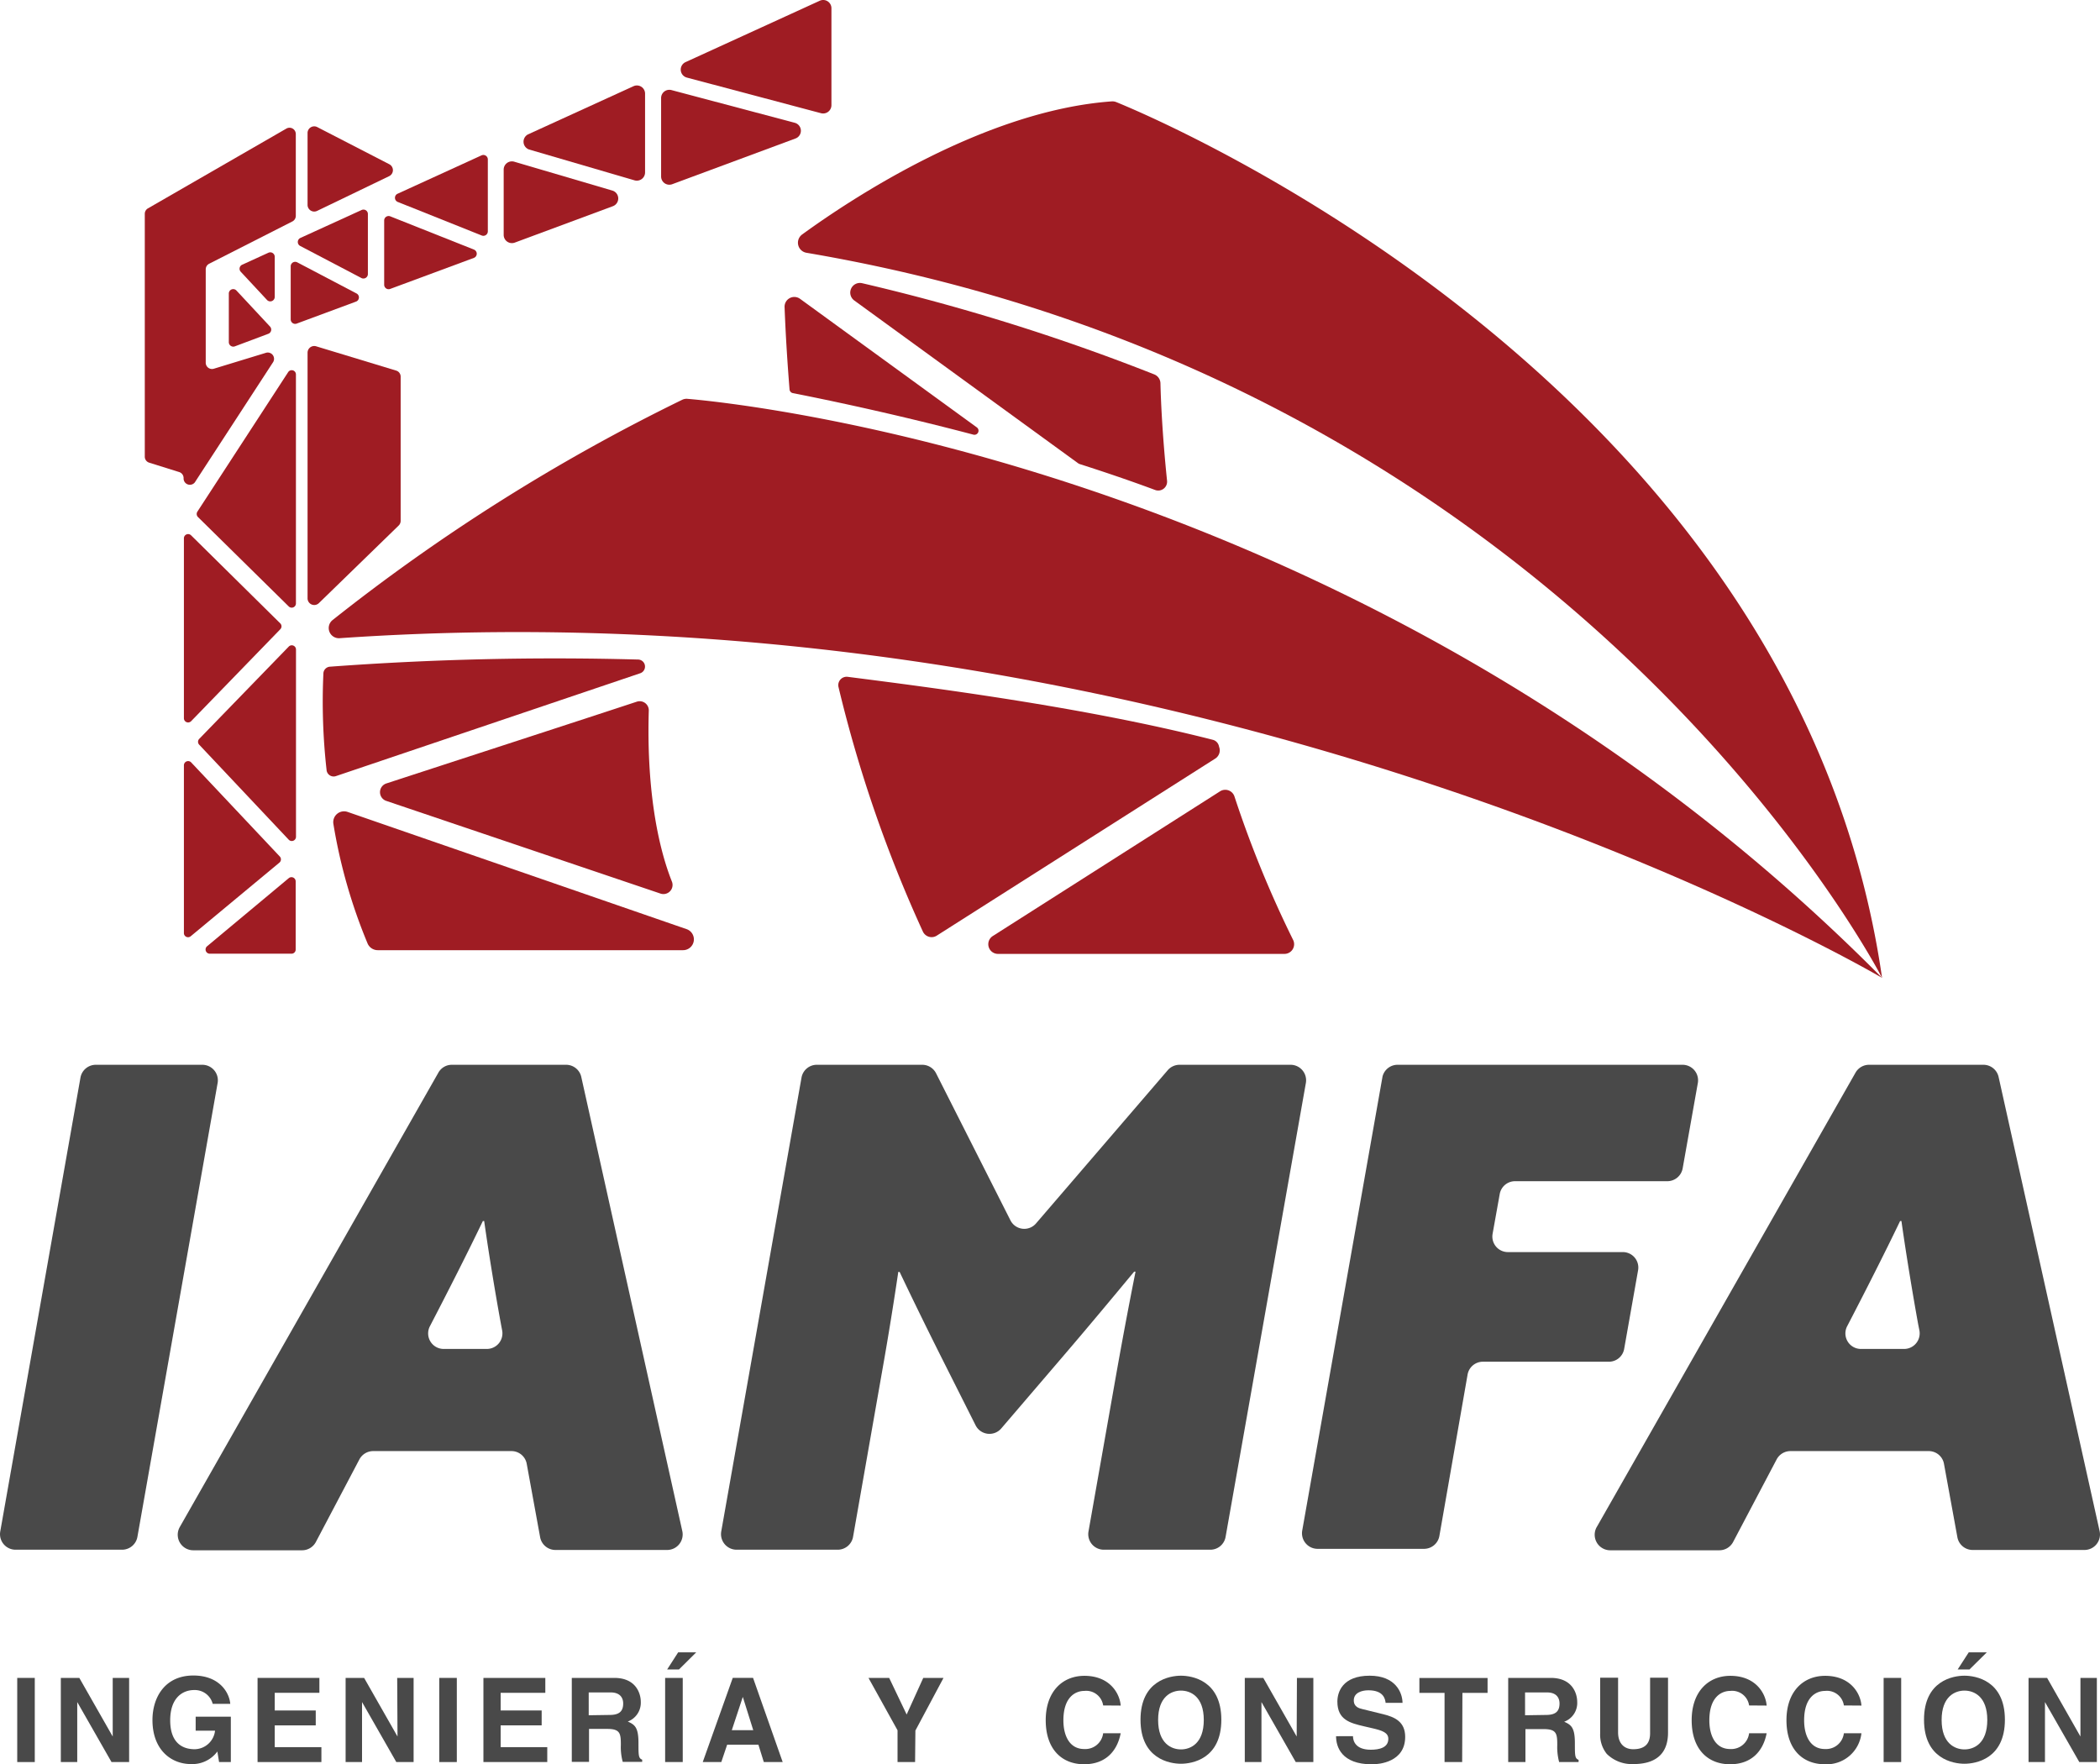 <svg id="Capa_1" data-name="Capa 1" xmlns="http://www.w3.org/2000/svg" viewBox="0 0 333.88 280.51"><defs><style>.cls-1{fill:#494949;}.cls-2{fill:#9f1c23;}</style></defs><title>logo color</title><path class="cls-1" d="M107.22,277.58h16.94a2.47,2.47,0,0,1,2.43,2.9l-12.76,72.2a2.48,2.48,0,0,1-2.43,2H94.46a2.47,2.47,0,0,1-2.43-2.9l12.76-72.2A2.48,2.48,0,0,1,107.22,277.58Z" transform="translate(-91.99 -108.29)"/><path class="cls-1" d="M163.8,277.58H182a2.47,2.47,0,0,1,2.41,1.94l16.06,72.2a2.47,2.47,0,0,1-2.41,3H180.3a2.48,2.48,0,0,1-2.43-2L175.73,341a2.46,2.46,0,0,0-2.42-2h-22a2.48,2.48,0,0,0-2.18,1.32l-6.92,13.13a2.48,2.48,0,0,1-2.18,1.32H122.71a2.47,2.47,0,0,1-2.14-3.69l41.09-72.2A2.45,2.45,0,0,1,163.8,277.58Zm-1.28,45.18h6.88a2.48,2.48,0,0,0,2.43-2.93l-.19-1c-.86-4.69-1.92-11.08-2.67-16.41h-.21c-2.45,5.11-5.65,11.4-8.42,16.73h0A2.47,2.47,0,0,0,162.52,322.76Z" transform="translate(-91.99 -108.29)"/><path class="cls-1" d="M251.18,335.4a2.47,2.47,0,0,1-4.08-.5l-5.68-11.29c-2.45-4.9-4.37-8.84-6.4-13.1h-.21c-.74,5-1.6,10.33-2.45,15.12l-4.75,27.05a2.48,2.48,0,0,1-2.43,2H209.09a2.48,2.48,0,0,1-2.43-2.9l12.77-72.2a2.47,2.47,0,0,1,2.43-2h16.76a2.47,2.47,0,0,1,2.2,1.36l11.82,23.37a2.46,2.46,0,0,0,4.07.49l20.94-24.36a2.48,2.48,0,0,1,1.87-.86h17.66a2.47,2.47,0,0,1,2.43,2.9l-12.77,72.2a2.46,2.46,0,0,1-2.43,2H267.48a2.47,2.47,0,0,1-2.43-2.9l4.17-23.63c1.07-6.07,2.14-11.82,3.31-17.68h-.22c-3.62,4.36-7.35,8.84-11.18,13.31Z" transform="translate(-91.99 -108.29)"/><path class="cls-1" d="M314.23,277.58H359.5a2.47,2.47,0,0,1,2.43,2.9l-2.42,13.61a2.48,2.48,0,0,1-2.43,2H332.87a2.47,2.47,0,0,0-2.43,2l-1.14,6.36a2.47,2.47,0,0,0,2.43,2.91H350a2.46,2.46,0,0,1,2.43,2.89l-2.22,12.54a2.46,2.46,0,0,1-2.42,2H327.76a2.47,2.47,0,0,0-2.43,2l-4.5,25.75a2.48,2.48,0,0,1-2.43,2H301.46a2.48,2.48,0,0,1-2.43-2.9l12.77-72.2A2.47,2.47,0,0,1,314.23,277.58Z" transform="translate(-91.99 -108.29)"/><path class="cls-1" d="M389.13,277.58h18.21a2.47,2.47,0,0,1,2.41,1.94l16.06,72.2a2.47,2.47,0,0,1-2.41,3H405.63a2.47,2.47,0,0,1-2.43-2L401.06,341a2.46,2.46,0,0,0-2.42-2h-22a2.48,2.48,0,0,0-2.18,1.32l-6.92,13.13a2.48,2.48,0,0,1-2.19,1.32H348A2.47,2.47,0,0,1,345.9,351L387,278.83A2.48,2.48,0,0,1,389.13,277.58Zm-1.28,45.18h6.88a2.48,2.48,0,0,0,2.43-2.93l-.2-1c-.85-4.69-1.91-11.08-2.66-16.41h-.21c-2.45,5.11-5.65,11.4-8.42,16.73h0A2.47,2.47,0,0,0,387.85,322.76Z" transform="translate(-91.99 -108.29)"/><path class="cls-1" d="M97.52,388.44H94.73V375.06h2.79Z" transform="translate(-91.99 -108.29)"/><path class="cls-1" d="M109.91,375.06h2.61v13.38h-2.8l-5.45-9.54h0v9.54h-2.61V375.06h2.94l5.31,9.32h0Z" transform="translate(-91.99 -108.29)"/><path class="cls-1" d="M123.1,381.23h5.59v7.21h-1.87l-.27-1.68a4.94,4.94,0,0,1-4.18,2c-3.22,0-6.14-2.31-6.14-7,0-3.63,2-7.08,6.5-7.08h0c4.1,0,5.72,2.66,5.87,4.51h-2.79a2.94,2.94,0,0,0-2.93-2.2c-2,0-3.83,1.38-3.83,4.81,0,3.65,2,4.6,3.89,4.6a3.31,3.31,0,0,0,3.24-2.95H123.1Z" transform="translate(-91.99 -108.29)"/><path class="cls-1" d="M142.77,377.43h-7.1v2.81h6.52v2.37h-6.52v3.46h7.42v2.37H132.94V375.06h9.83Z" transform="translate(-91.99 -108.29)"/><path class="cls-1" d="M155.14,375.06h2.61v13.38H155l-5.45-9.54h0v9.54h-2.61V375.06h2.94l5.31,9.32h0Z" transform="translate(-91.99 -108.29)"/><path class="cls-1" d="M164.62,388.44h-2.79V375.06h2.79Z" transform="translate(-91.99 -108.29)"/><path class="cls-1" d="M178.69,377.43h-7.1v2.81h6.52v2.37h-6.52v3.46H179v2.37H168.85V375.06h9.84Z" transform="translate(-91.99 -108.29)"/><path class="cls-1" d="M182.9,375.06h6.76c3.56,0,4.21,2.63,4.21,3.79A3.2,3.2,0,0,1,191.8,382c1.1.49,1.7.9,1.7,3.39,0,2,0,2.44.59,2.67v.35H191a8.75,8.75,0,0,1-.3-2.7c0-1.83-.11-2.54-2.18-2.54h-2.88v5.24H182.9Zm6,5.89c1.46,0,2.17-.5,2.17-1.82,0-.71-.32-1.76-2-1.76h-3.48V381Z" transform="translate(-91.99 -108.29)"/><path class="cls-1" d="M200.54,388.44h-2.8V375.06h2.8Zm-.6-14.72h-1.88l1.75-2.72h2.87Z" transform="translate(-91.99 -108.29)"/><path class="cls-1" d="M206.67,388.44h-2.95l4.77-13.38h3.23l4.71,13.38h-3l-.86-2.76H207.6Zm1.67-5.07h3.41l-1.66-5.29h0Z" transform="translate(-91.99 -108.29)"/><path class="cls-1" d="M237.48,388.44h-2.79v-5.05l-4.62-8.33h3.29l2.78,5.82,2.64-5.82H242l-4.47,8.37Z" transform="translate(-91.99 -108.29)"/><path class="cls-1" d="M267.38,379.44a2.72,2.72,0,0,0-3-2.31c-1.34,0-3.32.9-3.32,4.68,0,2.4.95,4.56,3.32,4.56a2.86,2.86,0,0,0,3-2.51h2.79c-.56,2.9-2.46,4.93-5.81,4.93-3.56,0-6.11-2.4-6.11-7s2.7-7.06,6.15-7.06c4,0,5.62,2.76,5.77,4.73Z" transform="translate(-91.99 -108.29)"/><path class="cls-1" d="M279.75,374.71c1.77,0,6.42.76,6.42,7s-4.65,7-6.42,7-6.43-.76-6.43-7S278,374.71,279.75,374.71Zm0,11.72c1.51,0,3.63-.93,3.63-4.68s-2.12-4.67-3.63-4.67-3.63.93-3.63,4.67S278.24,386.43,279.75,386.43Z" transform="translate(-91.99 -108.29)"/><path class="cls-1" d="M298.19,375.06h2.61v13.38H298l-5.45-9.54h0v9.54H289.9V375.06h2.94l5.31,9.32h0Z" transform="translate(-91.99 -108.29)"/><path class="cls-1" d="M307.1,384.32c0,.75.39,2.16,2.83,2.16,1.32,0,2.79-.31,2.79-1.73,0-1-1-1.32-2.42-1.66l-1.43-.33c-2.17-.51-4.25-1-4.25-3.93,0-1.49.8-4.12,5.14-4.12,4.1,0,5.2,2.68,5.22,4.32h-2.69c-.07-.59-.3-2-2.74-2-1.06,0-2.32.39-2.32,1.6,0,1.05.85,1.27,1.41,1.4l3.26.8c1.83.45,3.5,1.19,3.5,3.6,0,4-4.09,4.37-5.27,4.37-4.88,0-5.72-2.81-5.72-4.47Z" transform="translate(-91.99 -108.29)"/><path class="cls-1" d="M324.46,388.44h-2.8v-11h-4v-2.37H328.5v2.37h-4Z" transform="translate(-91.99 -108.29)"/><path class="cls-1" d="M331.78,375.06h6.76c3.56,0,4.21,2.63,4.21,3.79a3.18,3.18,0,0,1-2.07,3.18c1.1.49,1.7.9,1.7,3.39,0,2,0,2.44.59,2.67v.35h-3.09a9.08,9.08,0,0,1-.3-2.7c0-1.83-.11-2.54-2.18-2.54h-2.88v5.24h-2.74Zm6,5.89c1.45,0,2.16-.5,2.16-1.82,0-.71-.32-1.76-2-1.76h-3.48V381Z" transform="translate(-91.99 -108.29)"/><path class="cls-1" d="M357.19,383.76c0,3.52-2.13,5-5.5,5a5.67,5.67,0,0,1-4.24-1.62,4.87,4.87,0,0,1-1.05-3.24v-8.87h2.85v8.68c0,1.87,1.08,2.69,2.39,2.69,1.92,0,2.7-.93,2.7-2.55v-8.82h2.85Z" transform="translate(-91.99 -108.29)"/><path class="cls-1" d="M370.08,379.44a2.72,2.72,0,0,0-3-2.31c-1.34,0-3.32.9-3.32,4.68,0,2.4.95,4.56,3.32,4.56a2.86,2.86,0,0,0,3-2.51h2.79c-.56,2.9-2.46,4.93-5.81,4.93-3.56,0-6.11-2.4-6.11-7s2.7-7.06,6.15-7.06c4,0,5.62,2.76,5.77,4.73Z" transform="translate(-91.99 -108.29)"/><path class="cls-1" d="M385.15,379.44a2.72,2.72,0,0,0-3-2.31c-1.34,0-3.32.9-3.32,4.68,0,2.4.95,4.56,3.32,4.56a2.86,2.86,0,0,0,3-2.51h2.79a5.56,5.56,0,0,1-5.81,4.93c-3.56,0-6.11-2.4-6.11-7s2.7-7.06,6.15-7.06c4,0,5.63,2.76,5.77,4.73Z" transform="translate(-91.99 -108.29)"/><path class="cls-1" d="M394.26,388.44h-2.79V375.06h2.79Z" transform="translate(-91.99 -108.29)"/><path class="cls-1" d="M404.32,374.71c1.77,0,6.43.76,6.43,7s-4.66,7-6.43,7-6.43-.76-6.43-7S402.55,374.71,404.32,374.71Zm0,11.72c1.51,0,3.63-.93,3.63-4.68s-2.12-4.67-3.63-4.67-3.63.93-3.63,4.67S402.81,386.43,404.32,386.43Zm.8-12.71h-1.88L405,371h2.87Z" transform="translate(-91.99 -108.29)"/><path class="cls-1" d="M422.76,375.06h2.61v13.38h-2.79l-5.46-9.54h0v9.54h-2.61V375.06h2.95l5.3,9.32h0Z" transform="translate(-91.99 -108.29)"/><path class="cls-2" d="M140.89,129.37v11.45a1.06,1.06,0,0,0,1.52,1l11.47-5.53a1.06,1.06,0,0,0,0-1.89l-11.48-5.92A1.06,1.06,0,0,0,140.89,129.37Z" transform="translate(-91.99 -108.29)"/><path class="cls-2" d="M140.89,164.35v39.07a1.06,1.06,0,0,0,1.8.76l12.68-12.33a1.05,1.05,0,0,0,.32-.76V168.2a1,1,0,0,0-.75-1l-12.68-3.85A1.06,1.06,0,0,0,140.89,164.35Z" transform="translate(-91.99 -108.29)"/><path class="cls-2" d="M219.51,145.58c7.72-5.62,28.94-19.71,49.22-21.17a1.67,1.67,0,0,1,.73.11c6.75,2.75,108.24,45.45,121.76,139.24,0,0-48.36-94.43-171-115.28A1.62,1.62,0,0,1,219.51,145.58Z" transform="translate(-91.99 -108.29)"/><path class="cls-2" d="M144.81,206.92a303.09,303.09,0,0,1,55.65-35.07,1.56,1.56,0,0,1,.82-.15c7.44.62,109.17,10.51,189.94,92.06,0,0-107.75-63.54-245.28-54A1.62,1.62,0,0,1,144.81,206.92Z" transform="translate(-91.99 -108.29)"/><path class="cls-2" d="M137.89,211.1l-14.23,14.67a.67.67,0,0,0,0,.92l14.24,15.11a.67.67,0,0,0,1.15-.46V211.56A.67.67,0,0,0,137.89,211.1Z" transform="translate(-91.99 -108.29)"/><path class="cls-2" d="M121.23,193.92v28.57a.67.67,0,0,0,1.14.47l14.18-14.62a.66.66,0,0,0,0-.94l-14.18-14A.67.67,0,0,0,121.23,193.92Z" transform="translate(-91.99 -108.29)"/><path class="cls-2" d="M137.81,167.45l-14.44,22.19a.69.69,0,0,0,.09.85l14.44,14.22a.67.67,0,0,0,1.14-.48V167.82A.67.67,0,0,0,137.81,167.45Z" transform="translate(-91.99 -108.29)"/><path class="cls-2" d="M122.32,257.14l14.08-11.69a.67.67,0,0,0,.06-1l-14.08-14.95a.67.67,0,0,0-1.15.46v26.64A.66.66,0,0,0,122.32,257.14Z" transform="translate(-91.99 -108.29)"/><path class="cls-2" d="M125.33,259.92h13a.66.66,0,0,0,.67-.66V248.42a.67.67,0,0,0-1.09-.52l-13,10.84A.67.67,0,0,0,125.33,259.92Z" transform="translate(-91.99 -108.29)"/><path class="cls-2" d="M123.07,184.82l12.32-18.92a1,1,0,0,0-1.14-1.51L126,166.91a1,1,0,0,1-1.3-1V151.11a1,1,0,0,1,.55-.89l13.22-6.72a1,1,0,0,0,.55-.89v-13a1,1,0,0,0-1.51-.87l-22,12.68a1,1,0,0,0-.5.87v38.56a1,1,0,0,0,.7,1l4.76,1.49a1,1,0,0,1,.71,1h0A1,1,0,0,0,123.07,184.82Z" transform="translate(-91.99 -108.29)"/><path class="cls-2" d="M285.86,227.17a3.4,3.4,0,0,1-.09-.33,1.34,1.34,0,0,0-1-.94c-20.57-5.25-45.3-8.37-58-10a1.33,1.33,0,0,0-1.46,1.65,211.12,211.12,0,0,0,13.41,38.85A1.53,1.53,0,0,0,241,257l44.26-28.14A1.55,1.55,0,0,0,285.86,227.17Z" transform="translate(-91.99 -108.29)"/><path class="cls-2" d="M219.19,155.8a1.55,1.55,0,0,0-2.46,1.31c.17,4.49.45,8.86.79,13.1a.65.65,0,0,0,.52.58c4.43.87,15.64,3.16,28.73,6.61a.65.65,0,0,0,.54-1.15Z" transform="translate(-91.99 -108.29)"/><path class="cls-2" d="M297.56,257.68a173.84,173.84,0,0,1-9.3-22.75,1.54,1.54,0,0,0-2.29-.83l-36.12,23a1.54,1.54,0,0,0,.83,2.85h45.51A1.54,1.54,0,0,0,297.56,257.68Z" transform="translate(-91.99 -108.29)"/><path class="cls-2" d="M227.82,156.07l35.52,25.83a1.16,1.16,0,0,0,.4.2c4,1.28,8,2.64,11.9,4.09a1.41,1.41,0,0,0,1.9-1.47c-.8-7.76-1-13.33-1.05-15.5a1.56,1.56,0,0,0-1-1.41,330.65,330.65,0,0,0-46.45-14.5A1.54,1.54,0,0,0,227.82,156.07Z" transform="translate(-91.99 -108.29)"/><polygon class="cls-2" points="124.56 42.63 124.56 42.63 124.56 42.63 124.56 42.63"/><path class="cls-2" d="M139.73,147.4l9.75,5.11a.71.71,0,0,0,1-.63v-9.56a.7.7,0,0,0-1-.64l-9.75,4.45A.71.71,0,0,0,139.73,147.4Z" transform="translate(-91.99 -108.29)"/><path class="cls-2" d="M153.07,143.33v10.22a.71.71,0,0,0,1,.66l13.27-4.92a.71.71,0,0,0,0-1.32L154,142.67A.71.71,0,0,0,153.07,143.33Z" transform="translate(-91.99 -108.29)"/><path class="cls-2" d="M155.21,140.39l13.34,5.33a.71.71,0,0,0,1-.66V133.64a.71.71,0,0,0-1-.65l-13.34,6.1A.71.71,0,0,0,155.21,140.39Z" transform="translate(-91.99 -108.29)"/><path class="cls-2" d="M135.67,155.51v-6.4a.71.71,0,0,0-1-.64l-4.18,1.91a.7.7,0,0,0-.22,1.12l4.18,4.49A.71.71,0,0,0,135.67,155.51Z" transform="translate(-91.99 -108.29)"/><path class="cls-2" d="M138.21,150.66v8.4a.71.71,0,0,0,1,.66l9.39-3.48a.71.71,0,0,0,.08-1.29L139.25,150A.71.71,0,0,0,138.21,150.66Z" transform="translate(-91.99 -108.29)"/><path class="cls-2" d="M172.07,135.28v10.35a1.31,1.31,0,0,0,1.77,1.23l15.6-5.79a1.31,1.31,0,0,0-.09-2.48L173.75,134A1.31,1.31,0,0,0,172.07,135.28Z" transform="translate(-91.99 -108.29)"/><path class="cls-2" d="M128.37,155v7.7a.71.71,0,0,0,.95.66l5.33-2a.71.71,0,0,0,.27-1.15l-5.33-5.72A.7.7,0,0,0,128.37,155Z" transform="translate(-91.99 -108.29)"/><path class="cls-2" d="M201.18,120.62l21.35,5.67a1.32,1.32,0,0,0,1.65-1.27V109.6a1.31,1.31,0,0,0-1.86-1.19L201,118.16A1.31,1.31,0,0,0,201.18,120.62Z" transform="translate(-91.99 -108.29)"/><path class="cls-2" d="M197.1,123.88v12.47a1.31,1.31,0,0,0,1.76,1.23l19.6-7.27a1.31,1.31,0,0,0-.12-2.5l-19.6-5.2A1.31,1.31,0,0,0,197.1,123.88Z" transform="translate(-91.99 -108.29)"/><path class="cls-2" d="M176.11,132.06l16.76,4.9a1.31,1.31,0,0,0,1.68-1.25V123.14A1.3,1.3,0,0,0,192.7,122l-16.77,7.66A1.31,1.31,0,0,0,176.11,132.06Z" transform="translate(-91.99 -108.29)"/><path class="cls-2" d="M198.8,248.41c-2.48-6.27-4-15.59-3.66-27.1a1.45,1.45,0,0,0-1.9-1.46c-7.26,2.4-30.29,9.89-39.82,13a1.46,1.46,0,0,0,0,2.78L197,250.36A1.45,1.45,0,0,0,198.8,248.41Z" transform="translate(-91.99 -108.29)"/><path class="cls-2" d="M145,239.31a85,85,0,0,0,5.44,19,1.76,1.76,0,0,0,1.61,1.05h48.53a1.72,1.72,0,0,0,.56-3.35l-53.88-18.63A1.72,1.72,0,0,0,145,239.31Z" transform="translate(-91.99 -108.29)"/><path class="cls-2" d="M193.41,213.15a486.16,486.16,0,0,0-49,1.14,1.12,1.12,0,0,0-1,1,97.32,97.32,0,0,0,.5,15.4,1.13,1.13,0,0,0,1.47,1l48.43-16.37A1.12,1.12,0,0,0,193.41,213.15Z" transform="translate(-91.99 -108.29)"/></svg>